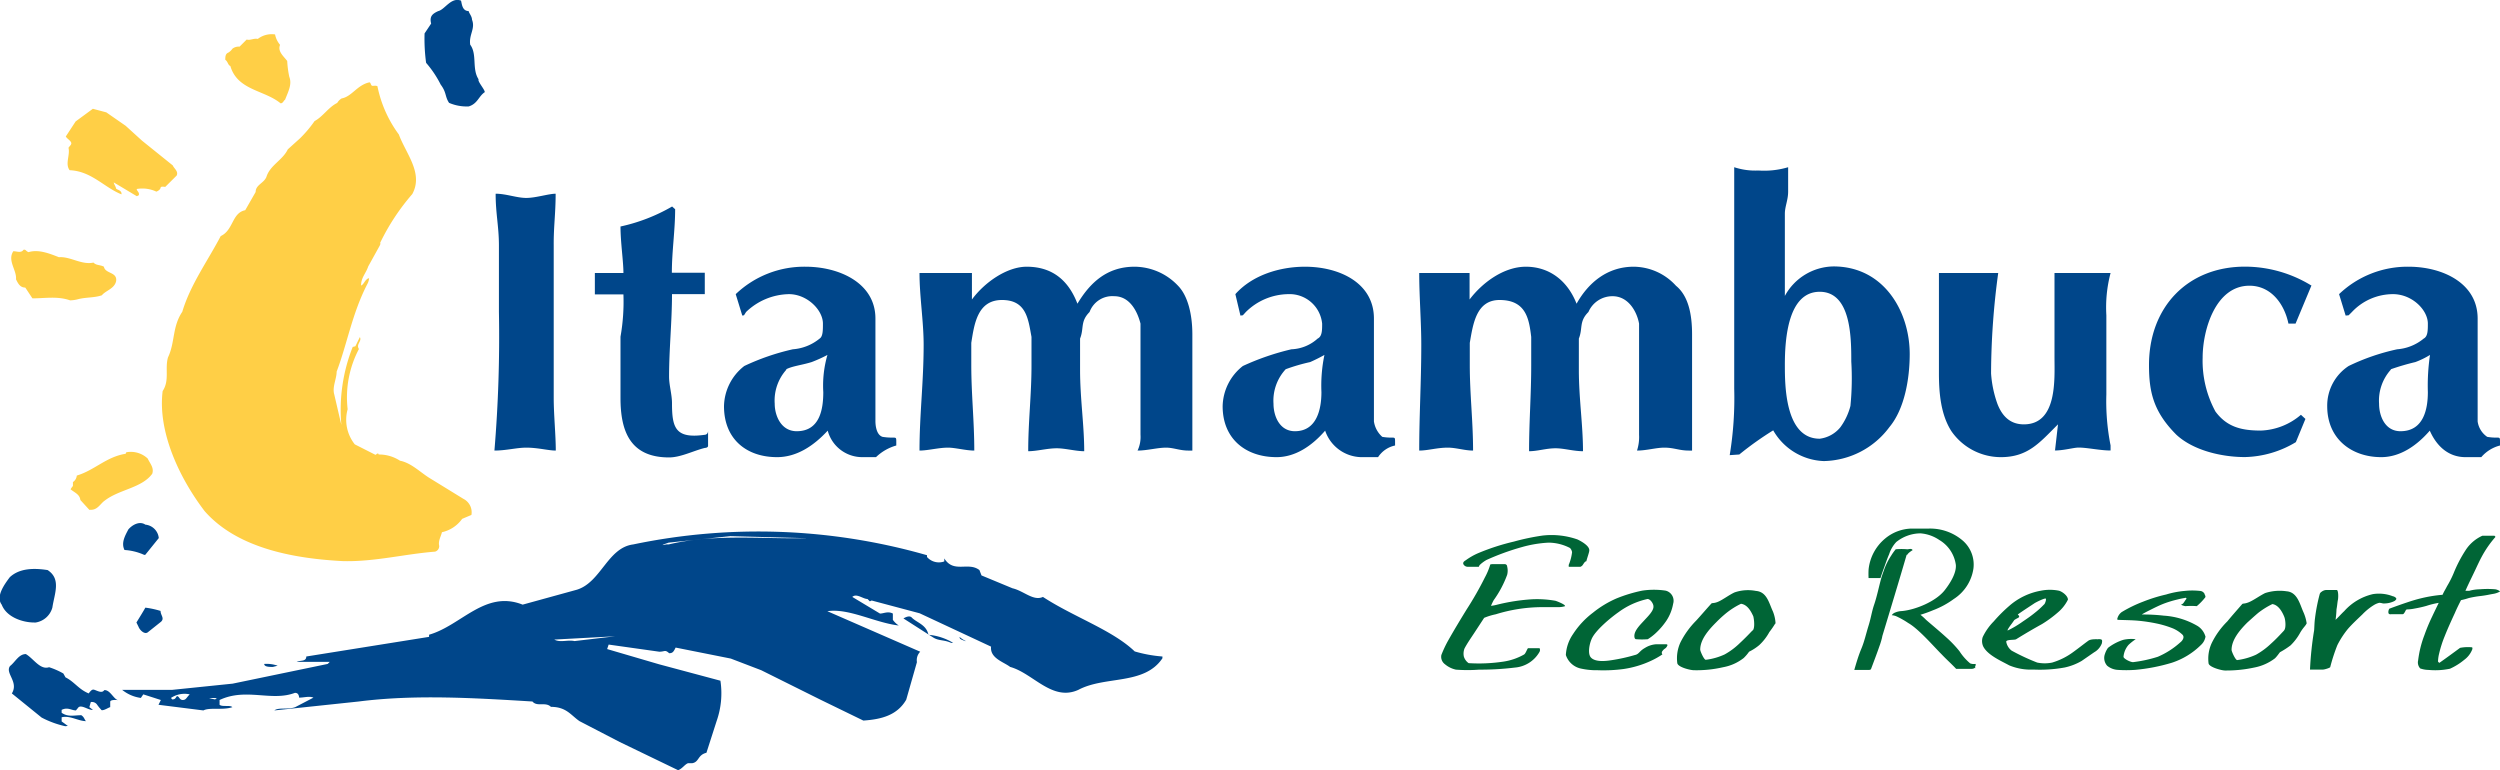 <svg xmlns="http://www.w3.org/2000/svg" viewBox="0 0 350 107.85"><defs><style>.cls-1{fill:#ffcf46;}.cls-1,.cls-2,.cls-3{fill-rule:evenodd;}.cls-2{fill:#00468a;}.cls-3{fill:#006536;}</style></defs><g id="Layer_2" data-name="Layer 2"><g id="Layer_1-2" data-name="Layer 1"><path class="cls-1" d="M48.09,78.56c-6.47-.33-14.73-1.63-19.44-7-3.5-4.59-6.59-11.06-5.88-16.81,1-1.5.29-3.13.75-4.72,1-2.08.58-4.29,2-6.38,1.13-3.8,3.59-7.17,5.38-10.6,1.8-.83,1.55-3.25,3.43-3.62l1.46-2.55c0-1,1.12-1.21,1.5-2.09.5-1.66,2.29-2.37,3-3.88l1.75-1.58a16.87,16.87,0,0,0,2-2.38c1.17-.62,1.92-1.92,3.17-2.54a1.76,1.76,0,0,1,.62-.63c1.42-.25,2.17-1.88,3.88-2.25.17,0,.17.25.3.42s.5-.05.83.12a17,17,0,0,0,3,6.76c1,2.71,3.47,5.42,1.88,8.34A30.87,30.87,0,0,0,53.22,34c.08.12,0,.29-.12.5L51.55,37.3c-.33,1-1,1.55-1,2.67.38-.12.5-.75,1-1l.12,0a1.93,1.93,0,0,1-.2.71c-2.17,4.17-2.84,8.39-4.34,12.35,0,1-.63,2.13-.34,3.17l1,4.3a23.87,23.87,0,0,1,1.59-10.93l.37-.09.63-1.29c.33.58-.58,1-.13,1.67a14.52,14.52,0,0,0-1.58,8.43,5.54,5.54,0,0,0,1,4.92l2.88,1.46c.16,0,.16-.21.41-.17l.05.13A5.38,5.38,0,0,1,56,64.5c1.5.29,2.71,1.5,4,2.34l4.88,3A2.11,2.11,0,0,1,66,72.09l-1.3.55a4.7,4.7,0,0,1-2.83,1.87c-.13.59-.55,1.21-.38,1.92a.8.8,0,0,1-.58.8c-4.22.33-8.39,1.41-12.73,1.33ZM12.51,71.38,11.25,70c-.08-.79-.83-1.05-1.37-1.5a2.79,2.79,0,0,1,.33-.46c0-.17,0-.3,0-.55a1.22,1.22,0,0,0,.54-.91c2.5-.75,4.13-2.63,6.84-3.05l.09-.21a3.44,3.44,0,0,1,3,.88c.33.71.92,1.29.63,2.13-1.46,2-4.59,2.17-6.64,3.75-.62.42-1,1.34-2,1.29ZM9.84,42.06c-1.76-.63-3.55-.29-5.3-.29l-1-1.51c-.71,0-1-.54-1.3-1.16.13-1.26-1.25-2.63-.37-3.93.5,0,1.08.3,1.42-.2.33-.09.33.2.71.33,1.37-.42,2.88.17,4.25.71,1.59-.13,3.17,1.12,4.84.75.38.42.92.29,1.46.58.17,1,1.88.71,1.71,2-.21,1.08-1.46,1.33-2,2-1.09.37-2.13.25-3.3.54a4.82,4.82,0,0,1-1.12.17Zm9.34-14.6.25-.13c.13-.42-.29-.58-.29-.87a4.58,4.58,0,0,1,2.75.37c.29-.12.54-.29.59-.54s.45-.13.66-.13l1.59-1.58c.29-.59-.38-1-.54-1.42l-4.3-3.46-2.3-2.09-2.71-1.88L13,15.23,10.59,17,9.21,19.11c.21.34.63.54.75.84s-.25.5-.37.75c.25,1-.51,2.25.16,3.13,3.05.12,4.84,2.42,7.26,3.38l0-.17c-.08-.42-.58-.46-.75-.63-.08-.37-.33-.66-.33-.87l3.21,1.92Zm20.07-13h.12c.29-.08.34-.38.54-.5.46-1.17,1-2.17.59-3.21a14.14,14.14,0,0,1-.29-2.21c-.5-.67-1.38-1.34-1-2.26a3.16,3.16,0,0,1-.7-1.46,3.21,3.21,0,0,0-2.42.63c-.55-.13-1.09.25-1.55.08l-1,1a1.43,1.43,0,0,0-1,.29,1.87,1.87,0,0,1-.58.55c-.42.16-.42.62-.42,1,.37.25.37.75.71.87C33.24,12.65,37,12.6,39.25,14.44Z"/><path class="cls-2" d="M59.65,8.77a25.21,25.21,0,0,1-.21-4.09l.92-1.38c-.25-1,.16-1.37,1-1.75.92-.21,1.8-2,3.18-1.46.12.33.12,1.46,1.08,1.46,0,.25.46.71.46,1.21.5,1.25-.46,2.09-.25,3.5,1,1.34.21,3.38,1.17,4.84-.17.29.87,1.42.87,1.8-.87.58-1,1.62-2.25,2a6.24,6.24,0,0,1-2.75-.5c-.59-.88-.34-1.46-1.17-2.55a14.66,14.66,0,0,0-2-3Zm35.21,99.08c.62-.17,1-.84,1.46-1h.58c1-.16.75-1.16,2-1.46l1.42-4.42a11.74,11.74,0,0,0,.54-5.67L92.27,93,85,90.87l.21-.63,7.09,1c.79,0,.79-.33,1.38.21.5,0,.62-.21.91-.79l7.72,1.54,4.26,1.63,8.3,4.13,6,2.92c2.47-.17,4.72-.71,6-2.92l1.5-5.26a1.69,1.69,0,0,1,.46-1.46l-13-5.67c3-.46,6.67,1.62,10,2a3,3,0,0,1-.83-.79V85.9c-.67-.37-1.3,0-1.8,0l-3.88-2.33c.59-.55,1.5.29,2.13.29l.33.33.25-.12,6.72,1.79,10,4.67c-.17,1.63,1.75,2.13,2.67,2.84,3.21.88,5.88,4.88,9.55,3.21,3.76-2,9.22-.62,11.77-4.42l0-.25a18.89,18.89,0,0,1-3.88-.71c-3.13-3-8.51-4.8-12.85-7.63-1.34.62-2.67-.84-4.26-1.21l-4.34-1.8-.29-.75c-1.58-1.21-3.59.5-4.92-1.63v.42a2.21,2.21,0,0,1-2.42-.62v-.25a85.69,85.69,0,0,0-41.13-1.51c-3.59.46-4.51,5.3-7.89,6.34l-7.59,2.09c-5.26-2.09-8.59,2.92-13.1,4.21l0,.3L42.88,91.91c0,.75-.84.5-1.34.75h4.63l-.29.29L32.57,95.71l-8.47.87h-7a5.29,5.29,0,0,0,2.62,1.13l.34-.5,2.46.79-.33.67,6.29.79c.84-.46,2.76,0,4.05-.46-.33-.33-1.38,0-1.79-.33V98c3.71-1.75,7.26.25,10.55-1,.25,0,.54.08.59.67.71,0,1.41-.25,2,0L41.33,99c-1,.38-2.33,0-2.92.46l11.81-1.25c7.88-1,16.1-.5,24.32,0,.67.79,1.83,0,2.59.75,2.16,0,2.79,1.17,4,2l5.63,2.92,8.14,3.93ZM9.5,101.63,8.63,101v-.58c1.16-.29,2.33.54,3.42.54-.21-.12-.21-.54-.67-.83-1,0-1.84.29-2.75-.34v-.41c.87-.42,1.37.08,2,.08l.38-.46c.5-.33,1.41.46,2,.38L12.51,99l.2-.71a.88.88,0,0,1,.92.42l.25.33.34.38c.33.08,1-.38,1.21-.42v-.75c0-.29.79-.29,1.16-.21-.66-.08-1.16-1.5-2-1.42-.33.54-1.09,0-1.5-.08-.17,0-.34.08-.67.54-1.42-.58-2-1.63-3.25-2.25l-.3-.54a10.49,10.49,0,0,0-2-.88c-1.25.42-2.17-1.21-3.25-1.84-1,0-1.5,1.13-2.21,1.67-.75,1,1.25,2.21.25,3.84l4.17,3.38a13.32,13.32,0,0,0,3.3,1.21ZM25.6,98h0c-.5,0-.5-.54-.83-.54-.21.25-.21.46-.67.46l-.16-.21a3.41,3.41,0,0,1,2.62-.5c-.5.5-.5.79-1,.79Zm4.51-.08-.83-.17a4.87,4.87,0,0,1,1.08,0l-.25.17Zm4.76-4.13H32.7c.91,0,1.5,0,2.17,0Zm3.29-.42h0c-.42,0-1.17,0-1.17-.42a4.69,4.69,0,0,1,1.88.25l-.67.17ZM133.44,90h-.29c-1-.46-1.71-.25-2.5-.75l-4.17-2.67c.29-.17.79-.42,1.12-.17.67.75,2.09,1,2.38,2.46A8,8,0,0,1,133.44,90Zm-53-.25c-1-.21-2,.25-2.84-.21l8.52-.46-5.68.67Zm54.78,0h-.13c-.42-.21-.75-.21-.75-.58a3.55,3.55,0,0,0,.88.58ZM20.68,88.53c-.46.33-1.12-.33-1.29-.79l-.29-.59c.46-.75,1-1.62,1.25-2.08a12.69,12.69,0,0,1,2.13.46c0,.62.58,1,.08,1.5l-1.88,1.5ZM5,87.15a2.89,2.89,0,0,0,2.33-2.08c.3-2,1.26-4-.66-5.26-1.88-.29-3.92-.29-5.3,1-.75,1-2,2.71-1.13,3.84.67,1.75,2.92,2.5,4.55,2.5Zm15.31-9.47h-.13A7.81,7.81,0,0,0,17.43,77c-.5-1,.08-2,.54-2.88.58-.67,1.59-1.21,2.38-.67a2.09,2.09,0,0,1,1.88,1.88l-1.88,2.33Zm73.3-1.46h-.34c-1.29.3.34-.25.34-.25l8.63-.91,10.81.29c-6.55.12-13.1-.63-19.44.87ZM13.05,95h0Z"/><path class="cls-2" d="M328.81,44.14l.46-.46a7.9,7.9,0,0,1,5.75-2.5c2.67,0,4.88,2.21,4.88,4.13,0,.92,0,1.79-.58,2.09a6.63,6.63,0,0,1-3.71,1.5,30.07,30.07,0,0,0-6.8,2.34,6.63,6.63,0,0,0-3,5.63c0,4.59,3.43,7.13,7.56,7.13,2.67,0,5-1.63,6.8-3.71.91,2.08,2.54,3.71,5,3.71h2.21A5.12,5.12,0,0,1,350,62.37v-.46c0-1,0-.45-1.79-.75A3.14,3.14,0,0,1,346.87,59V44.6c0-5.05-5.05-7.26-9.64-7.26a13.87,13.87,0,0,0-9.76,3.84l.92,3Zm5.92,7.55a34.83,34.83,0,0,1,3.42-1,11.62,11.62,0,0,0,2.05-1,29.45,29.45,0,0,0-.3,5.21c0,2.34-.58,5.47-3.83,5.47-2.22,0-3-2.21-3-3.84a6.49,6.49,0,0,1,1.63-4.76ZM323.63,40a17.8,17.8,0,0,0-9.34-2.67c-8,0-13.43,5.64-13.43,13.77,0,3.71.58,6.51,3.83,9.76,2.38,2.21,6.35,3.13,9.6,3.13a14.39,14.39,0,0,0,7.13-2.09l1.34-3.25-.63-.58a9.1,9.1,0,0,1-5.59,2.21c-2.67,0-4.75-.46-6.38-2.67a14.9,14.9,0,0,1-1.79-7.55c0-3.84,1.79-10.06,6.55-10.06,3,0,4.88,2.51,5.46,5.3h1l2.21-5.3Zm-36,23.07c1.34,0,2.67-.41,3.38-.41,1.21,0,3,.41,4.47.41v-.71a31.73,31.73,0,0,1-.59-7.13V44.14a18.84,18.84,0,0,1,.59-5.92h-7.85V50.07c0,3,.42,9.34-4.29,9.34-2.09,0-3.13-1.37-3.72-2.92a15.76,15.76,0,0,1-.87-4.21,105.76,105.76,0,0,1,1-14.06h-8.3V52.28c0,2.54.21,5.71,1.75,8.09A8.43,8.43,0,0,0,280.12,64c3.84,0,5.47-2.09,8-4.59l-.42,3.67Zm-37.75-12c0-3.71.46-10.22,4.88-10.22s4.42,6.51,4.42,9.76a39.07,39.07,0,0,1-.12,6.22,8.69,8.69,0,0,1-1.42,3,4.43,4.43,0,0,1-2.88,1.59c-4.88,0-4.88-7.55-4.88-10.35Zm-6.38,12.56a44.93,44.93,0,0,1,4.75-3.38,8.51,8.51,0,0,0,7.09,4.3,11.71,11.71,0,0,0,9.18-4.76c2.13-2.55,2.84-6.8,2.84-10.22,0-5.93-3.59-12.27-10.68-12.27a7.88,7.88,0,0,0-6.8,4.13V29.92c0-1,.46-1.92.46-3.09V23.41a11.73,11.73,0,0,1-4.17.46,9.33,9.33,0,0,1-3.38-.46v31a49.23,49.23,0,0,1-.63,9.31ZM198.69,38.22c0,3.25.29,6.8.29,10.05,0,5.22-.29,9.81-.29,14.81,1.21,0,2.5-.41,4-.41,1.16,0,2.37.41,3.54.41,0-4.13-.46-7.84-.46-12V48c.46-2.67.92-6,4.17-6,3.72,0,4.13,2.67,4.43,5.17v4c0,4.13-.3,7.84-.3,12,1.21,0,2.38-.41,3.72-.41,1.17,0,2.5.41,3.83.41,0-3.67-.58-7.38-.58-11.39V47.4c.58-1.46,0-2.38,1.34-3.72a3.65,3.65,0,0,1,3.38-2.21c2.25,0,3.42,2.21,3.71,3.84V60.87a6.12,6.12,0,0,1-.29,2.21c1.33,0,2.67-.41,3.83-.41,1.34,0,2.09.41,3.42.41h.46V46.81c0-2.67-.46-5.34-2.25-6.8a8.07,8.07,0,0,0-5.92-2.67c-3.67,0-6.34,2.21-8,5.18-1.34-3.42-4-5.18-7.09-5.18s-6.09,2.21-7.89,4.59V38.22h-7.09ZM174,44.14l.42-.46a8.58,8.58,0,0,1,5.93-2.5,4.58,4.58,0,0,1,4.75,4.13c0,.92,0,1.79-.63,2.09a5.79,5.79,0,0,1-3.67,1.5,35.49,35.49,0,0,0-6.8,2.34,7.32,7.32,0,0,0-2.83,5.63c0,4.59,3.25,7.13,7.55,7.13,2.67,0,5-1.63,6.8-3.71A5.45,5.45,0,0,0,190.56,64h2.37a3.77,3.77,0,0,1,2.38-1.63v-.46c0-1,0-.45-1.79-.75A3.58,3.58,0,0,1,192.35,59V44.6c0-5.05-4.92-7.26-9.64-7.26-3.54,0-7.38,1.17-9.76,3.84l.71,3Zm6,7.55a26.42,26.42,0,0,1,3.42-1,22.82,22.82,0,0,0,2-1,21.18,21.18,0,0,0-.42,5.21c0,2.34-.63,5.47-3.71,5.47-2.21,0-3-2.21-3-3.84A6.48,6.48,0,0,1,180,51.69ZM128.73,38.22c0,3.25.58,6.8.58,10.05,0,5.22-.58,9.81-.58,14.81,1.17,0,2.67-.41,4-.41,1,0,2.5.41,3.67.41,0-4.13-.42-7.84-.42-12V48c.42-2.67.88-6,4.3-6s3.67,2.67,4.13,5.17v4c0,4.13-.46,7.84-.46,12,1.21,0,2.67-.41,4-.41,1.17,0,2.67.41,3.84.41,0-3.67-.58-7.38-.58-11.39V47.4c.58-1.46,0-2.38,1.33-3.72A3.39,3.39,0,0,1,156,41.47c2.21,0,3.26,2.21,3.67,3.84V60.87a4.47,4.47,0,0,1-.41,2.21c1.33,0,2.79-.41,4-.41,1,0,1.92.41,3.09.41h.58V46.81c0-2.67-.58-5.34-2-6.8a8.43,8.43,0,0,0-6.09-2.67c-3.84,0-6.22,2.21-8,5.18-1.3-3.42-3.67-5.18-7.1-5.18-2.79,0-5.92,2.21-7.67,4.59V38.22h-7.26Zm-24.57,5.92.29-.46a8.87,8.87,0,0,1,6-2.5c2.54,0,4.76,2.21,4.76,4.13,0,.92,0,1.79-.46,2.09A6.68,6.68,0,0,1,111,48.9a32.66,32.66,0,0,0-6.8,2.34,7.29,7.29,0,0,0-2.84,5.63c0,4.59,3.13,7.13,7.43,7.13,2.79,0,5.17-1.63,7.09-3.71A5,5,0,0,0,120.72,64h1.92a6.72,6.72,0,0,1,2.84-1.63v-.46c0-1,0-.45-1.92-.75-.92-.29-1-1.75-1-2.21V44.6c0-5.05-5.17-7.26-9.76-7.26a13.89,13.89,0,0,0-9.8,3.84l.92,3Zm5.92,7.55c.88-.45,2.21-.58,3.55-1a19.07,19.07,0,0,0,2.21-1,15.53,15.53,0,0,0-.58,5.21c0,2.34-.46,5.47-3.72,5.47-2.21,0-3.08-2.21-3.08-3.84a6.48,6.48,0,0,1,1.62-4.76Zm-16-22.77a24.93,24.93,0,0,1-7.21,2.79c0,2.21.41,4.88.41,6.51h-4v3h4a28.16,28.16,0,0,1-.41,5.92v8.6c0,4.59,1.33,8.3,6.8,8.3,1.62,0,3.37-.92,5-1.33,0,0,.46,0,.46-.3V60.29c0,.58-.46.58-.46.58-4.13.59-4.59-1-4.59-4.42,0-1.21-.41-2.54-.41-3.71,0-3.84.41-7.72.41-11.56h4.59v-3H94.06c0-3,.46-5.92.46-8.89l-.46-.41Zm-16.27-1.8c-1,0-2.79.59-4.13.59s-2.83-.59-4.29-.59c0,2.8.46,4.59.46,7.26v9.3a191.89,191.89,0,0,1-.63,19.4c1.63,0,3.13-.41,4.46-.41,1.63,0,3.09.41,4.13.41,0-2.21-.29-5-.29-7.38V34.38C77.5,31.71,77.79,29.92,77.79,27.12Z"/><path class="cls-3" d="M350,82.81a2.82,2.82,0,0,1-1,.34c-.46.08-1,.21-1.71.29a13.92,13.92,0,0,0-1.67.29,9.59,9.59,0,0,1-1.08.29c-.26.51-.59,1.17-.84,1.76-.5,1.08-1,2.17-1.46,3.33a15.94,15.94,0,0,0-.75,2.34,5.25,5.25,0,0,0-.17,1.17s.17.21.21.17c1-.71,1.92-1.38,2.88-2.09a5.83,5.83,0,0,1,1.63-.08c.16,0,.08.25.08.29A3.3,3.3,0,0,1,345,92.37a8.74,8.74,0,0,1-2,1.25,10,10,0,0,1-3,.17,3.7,3.7,0,0,1-1.17-.21,1.23,1.23,0,0,1-.29-1.13,14.68,14.68,0,0,1,.88-3.54,25.67,25.67,0,0,1,1.08-2.59c.25-.54.58-1.21.92-1.92a11.53,11.53,0,0,0-1.71.42,16,16,0,0,1-1.63.37,6,6,0,0,1-1.08.13c-.17,0-.21.17-.3.33s-.2.34-.33.34h-1.54c-.17,0-.46.08-.46-.3,0-.16.08-.5.21-.5,1-.37,1.71-.62,2.46-.87s1.33-.42,1.87-.55a19.4,19.4,0,0,1,3.05-.5c.17-.41.42-.79.63-1.21a14.07,14.07,0,0,0,.91-1.79A18.8,18.8,0,0,1,345.2,77a5.43,5.43,0,0,1,2.34-2c.08,0,1.12,0,1.67,0,0,0,.21.13.12.21A14.6,14.6,0,0,0,347.41,78c-.25.46-.54,1.08-.91,1.87s-.84,1.71-1.34,2.84c.17,0,.38,0,.54,0a6,6,0,0,1,1.5-.21,12.55,12.55,0,0,1,2.13,0,1.45,1.45,0,0,1,.67.29Zm-14.52,1c0-.09-.21-.29-.5-.34a5.33,5.33,0,0,0-2.79-.29,7.71,7.71,0,0,0-4,2.38c-.41.38-.79.83-1.21,1.21a13.43,13.43,0,0,0,.13-1.46c.12-.63.12-1,.21-1.38.08-.62,0-1.33-.17-1.33h-1.5a1.15,1.15,0,0,0-.63.25.61.61,0,0,0-.25.29,24.61,24.61,0,0,0-.67,3.42c-.08.59-.08,1.13-.12,1.67a46.59,46.59,0,0,0-.58,5.51h1.83c.17,0,.92-.21,1-.34a25.2,25.2,0,0,1,1-3.08,12.3,12.3,0,0,1,1.5-2.3c.59-.67,1.26-1.29,2-2a8.21,8.21,0,0,1,1.58-1.29,2.68,2.68,0,0,1,.79-.34,2.31,2.31,0,0,1,.5.09,3.22,3.22,0,0,0,1.63-.34c.13-.08.29-.25.25-.33Zm-26.7,5.25a2,2,0,0,1-.62,1.21,10.35,10.35,0,0,1-4.09,2.51,25.54,25.54,0,0,1-5.13,1,17.64,17.64,0,0,1-2.51,0A2.58,2.58,0,0,1,295,93.2a1.63,1.63,0,0,1-.3-1.67,2.94,2.94,0,0,1,.42-.83,6.84,6.84,0,0,1,2.17-1.13,5.19,5.19,0,0,1,1.71-.08,7,7,0,0,0-1,.79,2.92,2.92,0,0,0-.71,1.67c0,.25.92.75,1.34.75a18.61,18.61,0,0,0,3.46-.75,11.32,11.32,0,0,0,3.13-2c.29-.21.71-.75.29-1.13a4.46,4.46,0,0,0-1.5-.92,13.49,13.49,0,0,0-2.13-.62,22.69,22.69,0,0,0-2.54-.38c-.92-.08-1.76-.08-2.8-.12-.17,0-.12-.17-.08-.29a1.63,1.63,0,0,1,.58-.8,18.51,18.51,0,0,1,3-1.46,21.88,21.88,0,0,1,3.22-1,12.54,12.54,0,0,1,2.58-.5,9.83,9.83,0,0,1,2.17,0,.76.76,0,0,1,.63.42c0,.12.21.33.08.5a8,8,0,0,1-1.17,1.21,10.42,10.42,0,0,0-1.58,0c-.09,0-.59-.13-.59-.21s.09,0,.25-.17.25-.37.42-.58,0-.08,0-.17-.21,0-.25,0a9.58,9.58,0,0,0-1,.21,15.26,15.26,0,0,0-1.92.59c-.63.25-1.21.54-1.79.83-.42.21-.84.42-1.25.67a25.16,25.16,0,0,1,3.08.16,10.69,10.69,0,0,1,4.76,1.46,2.56,2.56,0,0,1,1.08,1.46Zm-22.36-5.25c-.12-.13-1.46.54-1.63.67-.75.5-1.54,1-2.29,1.54,0,.08.13.12.17.21s0,.21-.17.29-.46.25-.5.29c-.17.25-.29.42-.42.59s-.62.83-.5.87A14.16,14.16,0,0,0,283.21,87c.63-.42,1.17-.8,1.67-1.21a11.57,11.57,0,0,0,1.29-1.17c.09,0,.34-.67.25-.75Zm7.34,5.67c.55,0,.59.08.5.59a2.4,2.4,0,0,1-1.08,1.25l-1.75,1.21a8.07,8.07,0,0,1-2.38.92,19.41,19.41,0,0,1-4.38.29,7.82,7.82,0,0,1-3.38-.59c-1.13-.62-3-1.42-3.63-2.63a1.79,1.79,0,0,1-.08-1.33A8,8,0,0,1,279.12,87a21.17,21.17,0,0,1,2.17-2.17,9.17,9.17,0,0,1,4.42-2.13,6.44,6.44,0,0,1,2.55,0c.46.13,1.25.71,1.25,1.25a5.55,5.55,0,0,1-1.42,1.8,16.26,16.26,0,0,1-2.21,1.62q-1.81,1-3.63,2.13c-.25.13-1.33,0-1.38.33a2,2,0,0,0,.76,1.26,29.93,29.93,0,0,0,3.58,1.67,5.25,5.25,0,0,0,2.09,0,9.52,9.52,0,0,0,3-1.51c.75-.54,1.42-1.08,2-1.5.21-.17.55-.29,1.46-.25ZM266.94,77.64c-1.13,3.88-2.25,7.55-3.42,11.43,0,.17-.29,1.13-.38,1.34-.37,1.08-.79,2.17-1.21,3.29a.48.48,0,0,1-.25.09h-1.62c-.17,0-.3,0-.46,0,.29-1,.58-2,1-3s.66-2.12,1-3.21.42-1.83.75-2.84c.42-1.21.67-2.5,1-3.71.13-.46.29-.88.42-1.25a9,9,0,0,1,1-2,7.44,7.44,0,0,1,.63-.88,9.17,9.17,0,0,1,1.62,0c.25,0,.59-.17.75.12,0,0-.66.38-.79.71Zm9.59,15.94a.68.68,0,0,1,0-.29c.05-.09.13-.34,0-.34a1.4,1.4,0,0,1-.71-.08,7.56,7.56,0,0,1-1.5-1.71,15.91,15.91,0,0,0-1.83-1.92c-.92-.84-1.88-1.63-2.84-2.46a7.25,7.25,0,0,0-.79-.71,17.81,17.81,0,0,0,1.75-.63,12.11,12.11,0,0,0,2.92-1.58,6.12,6.12,0,0,0,2.75-4.26,4.44,4.44,0,0,0-1.5-3.92A7,7,0,0,0,270.07,74c-.84,0-1.63,0-2.46,0a6,6,0,0,0-3.72,1.42,6.48,6.48,0,0,0-2.29,4.34,11.41,11.41,0,0,0,0,1.17h1.67c.12-.42.29-.88.5-1.46s.42-1.21.71-1.88a4.5,4.5,0,0,1,1-1.71,5.47,5.47,0,0,1,3.38-1.21,5.37,5.37,0,0,1,2.63.92,4.81,4.81,0,0,1,2.33,3.5c.09,1.17-.83,2.59-1.5,3.46-1.21,1.63-4.17,2.84-6.09,3a2.6,2.6,0,0,0-.92.21.91.91,0,0,0-.46.37,2,2,0,0,1,.76.21,11.76,11.76,0,0,1,1.54.88c1.46.83,3.5,3.21,4.71,4.42.63.67,1.34,1.29,2,2,.59,0,1.42,0,2.17,0a.8.8,0,0,0,.54-.21Zm-31.16-5.3c.34-.33.21-1.54.09-2-.34-.75-.84-1.63-1.72-1.75a10.54,10.54,0,0,0-2,1.25,17.11,17.11,0,0,0-1.46,1.33c-1,1-2.25,2.38-2.25,3.84,0,.21.54,1.46.79,1.42a8.82,8.82,0,0,0,2.63-.75,9.91,9.91,0,0,0,2.13-1.59c.58-.54,1.12-1.08,1.79-1.79Zm3.17-1a12.35,12.35,0,0,1-.83,1.21,7.23,7.23,0,0,1-1.42,1.83,7,7,0,0,1-1.42.92,5.81,5.81,0,0,1-.75.88,6.57,6.57,0,0,1-2.88,1.29,16.51,16.51,0,0,1-4.09.42c-.5,0-2.25-.42-2.33-1a5.31,5.31,0,0,1,.46-2.93,11.91,11.91,0,0,1,2.17-3c.62-.67,1.25-1.42,2.12-2.38.13-.16.34,0,1-.29s1.47-.92,2.26-1.29a5.79,5.79,0,0,1,3-.21c1.54.12,1.83,1.71,2.38,2.88a5.22,5.22,0,0,1,.37,1.71Zm-15.18,3.25a1,1,0,0,1-.29.29,1.18,1.18,0,0,0-.3.29.41.41,0,0,0-.12.3c0,.12.08.16.08.21a11.27,11.27,0,0,1-1.54.87,13.81,13.81,0,0,1-3.88,1.17,21.3,21.3,0,0,1-3.67.17,9.74,9.74,0,0,1-2.21-.21,2.84,2.84,0,0,1-2.21-1.92,5.67,5.67,0,0,1,1-2.92,11.74,11.74,0,0,1,2.79-3,14.31,14.31,0,0,1,3.3-2,20.7,20.7,0,0,1,3.59-1.09,11,11,0,0,1,3.29,0,1.46,1.46,0,0,1,1.05,1.84,6.28,6.28,0,0,1-.92,2.33,10.05,10.05,0,0,1-1.63,1.88,7.4,7.4,0,0,1-1,.75,10,10,0,0,1-1.63,0c-.21,0-.25-.29-.25-.46,0-.79.88-1.62,1.38-2.17s1.37-1.37,1.29-2c0-.33-.42-1-.83-1a10.69,10.69,0,0,0-4.05,1.84c-1.13.79-3.34,2.62-3.8,3.83-.29.67-.54,2-.08,2.51.63.71,2.21.5,3,.37a24.42,24.42,0,0,0,3.17-.71c.59-.12.59-.54,1.42-1a3.38,3.38,0,0,1,1.5-.5c.55,0,1,0,1.46,0,.21,0,.21.17.09.29ZM222.18,78.56a.44.44,0,0,0-.25.08,1.11,1.11,0,0,0-.21.25,3,3,0,0,1-.21.3.88.88,0,0,1-.25.16h-1.63a.86.86,0,0,1,0-.29,6.47,6.47,0,0,0,.46-1.75,1.1,1.1,0,0,0-.29-.59,6.57,6.57,0,0,0-3-.75,16.7,16.7,0,0,0-3.76.63,34.44,34.44,0,0,0-4.92,1.79,4.78,4.78,0,0,0-1,.75c0,.09-.08.13-.08.21h-1.59a.69.69,0,0,1-.58-.37c-.09-.25.12-.42.33-.54a9,9,0,0,1,1.75-1,31.25,31.25,0,0,1,5-1.62,31.93,31.93,0,0,1,4-.84,11,11,0,0,1,4.89.54c.45.21,1.71.88,1.66,1.55,0,.25-.29,1-.41,1.5Zm-3.09,6.3c.13-.21-1.17-.71-1.33-.75a14.69,14.69,0,0,0-3.3-.21,27.37,27.37,0,0,0-4.84.75,6.51,6.51,0,0,1-.88.17,7.7,7.7,0,0,1,.38-.8A14.68,14.68,0,0,0,211,80.48a2.32,2.32,0,0,0,0-1.17.33.33,0,0,0-.34-.33H209s-.37,0-.37.08a9.51,9.51,0,0,1-.75,1.79,46,46,0,0,1-2.55,4.47c-.92,1.5-1.83,3-2.67,4.5a16.65,16.65,0,0,0-.87,1.88,1.29,1.29,0,0,0,.5,1.29,3.54,3.54,0,0,0,1.54.76,21.14,21.14,0,0,0,3.25,0,39,39,0,0,0,5-.29,4.37,4.37,0,0,0,3.46-2.21.55.55,0,0,0,0-.5h-1.63c-.17.25-.33.75-.54.88a8.31,8.31,0,0,1-2.92,1,23,23,0,0,1-4.84.21,1.74,1.74,0,0,1-.67-.92,2,2,0,0,1,.09-1.13c.37-.71.87-1.42,1.33-2.12l1.42-2.17a8.63,8.63,0,0,1,1.63-.5,22.15,22.15,0,0,1,6.3-1c.83,0,1.66,0,2.5,0a3,3,0,0,0,1-.17Zm100.66,3.42c.34-.33.21-1.54.05-1.92-.3-.75-.84-1.67-1.67-1.79a11.11,11.11,0,0,0-2,1.25c-.54.46-1,.88-1.5,1.33-1,1-2.21,2.38-2.21,3.84,0,.21.55,1.46.8,1.42a9.1,9.1,0,0,0,2.62-.75,10.23,10.23,0,0,0,2.09-1.54c.62-.55,1.13-1.09,1.83-1.84Zm3.18-1c-.21.41-.42.5-.88,1.25a7.4,7.4,0,0,1-1.38,1.83,11.94,11.94,0,0,1-1.42.92c-.08,0-.33.46-.75.88a6.87,6.87,0,0,1-2.88,1.29,18.43,18.43,0,0,1-4.13.42c-.45,0-2.21-.46-2.29-1a5.19,5.19,0,0,1,.46-2.88,11.15,11.15,0,0,1,2.17-3c.58-.71,1.21-1.42,2.08-2.42.13-.12.34,0,1-.29s1.46-.88,2.21-1.25a6.62,6.62,0,0,1,3-.25c1.5.12,1.84,1.75,2.34,2.88A5.92,5.92,0,0,1,322.93,87.24Z"/></g></g></svg>